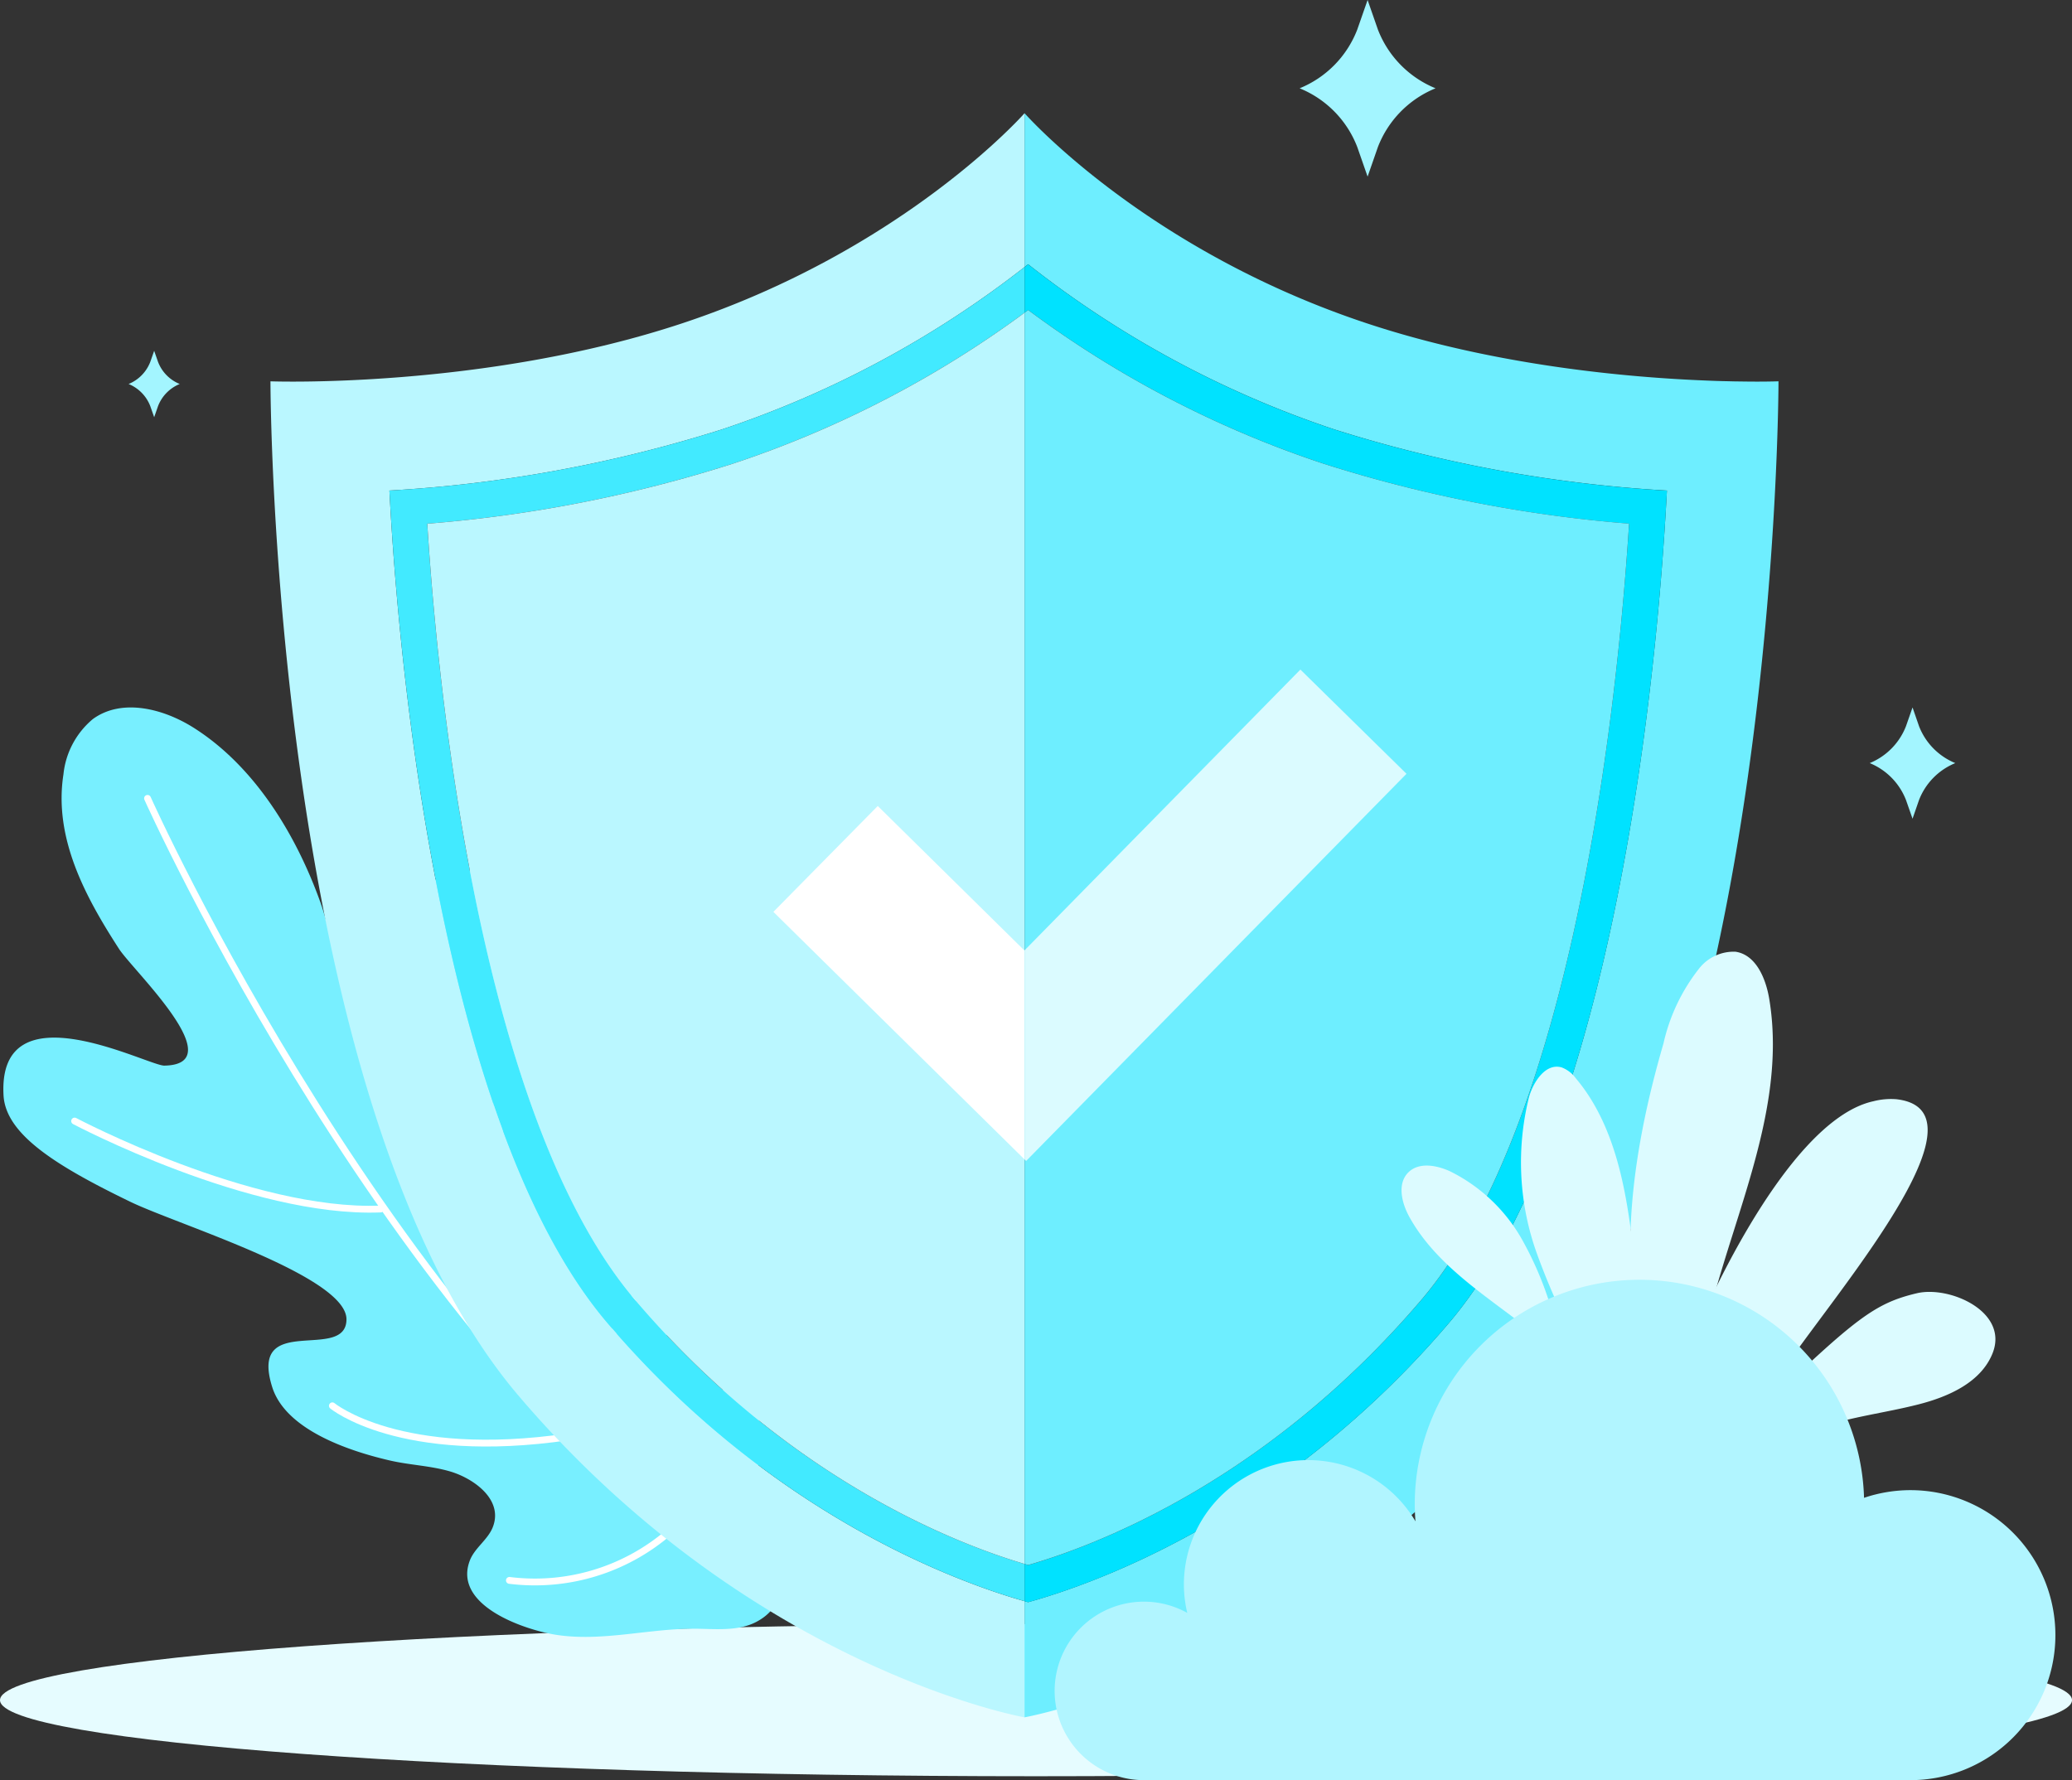 <svg xmlns="http://www.w3.org/2000/svg" width="191.998" height="164.978" viewBox="0 0 191.998 164.978"><rect x="0" y="0" width="191.998" height="164.978" fill="#333333" stroke="none"/><defs><style>.a{fill:#e6fcff;}.b{fill:#78efff;}.c{fill:none;stroke:#fff;stroke-linecap:round;stroke-linejoin:round;stroke-width:0.631px;}.d{fill:#baf7ff;}.e{fill:#38e8ff;}.f{fill:#42eaff;}.g,.i{fill:#00e2ff;}.g{opacity:0.4;}.h{fill:#6eeeff;}.j{fill:#fff;}.k{fill:#dbfbff;}.l{fill:#dcfbff;}.m{fill:#b1f5ff;}.n{fill:#a3f5ff;}</style></defs><g transform="translate(-4279.516 -2218.069)"><path class="a" d="M4279.516,2375.631c0,3.9,42.977,7.054,96,7.054s96-3.157,96-7.054-42.981-7.049-96-7.049S4279.516,2371.737,4279.516,2375.631Z"/><path class="b" d="M4323.053,2362.69c.44-1.152,1.621-1.887,2.1-3.023,1.082-2.6-1.75-4.579-3.9-5.221-1.812-.537-3.73-.593-5.571-1.014-3.87-.89-9.693-2.857-10.94-6.807-2.218-7.044,6.841-2.268,6.879-6.271s-15.634-8.783-20.013-10.9c-7.013-3.392-11.566-6.293-11.764-9.869-.565-10.157,13.388-2.731,14.9-2.758,6.321-.113-2.9-8.814-4.2-10.82-3.1-4.793-6.067-10.249-5.15-16.165a7.689,7.689,0,0,1,2.723-5.13c2.68-1.958,6.525-.977,9.332.794,5.7,3.6,9.536,9.984,11.764,16.209,1.486,4.163,3.6,17.067,8.618,18.364,4.342,1.118.338-10.893-.037-13.543-.467-3.3.061-5.484,1.764-6.733,1.732-1.27,6.714-3.532,11.6,8.41a33.966,33.966,0,0,1,2.5,10.523c.025-.03.049-.059.072-.089-.015.192-.025.37-.038.557.016.333.065.663.07,1a25.618,25.618,0,0,0,.489,4.318,1.931,1.931,0,0,0,.611.7c3.386,2.139,4.284-8.063,9-2.377,2.643,3.189,1.138,9.147-.213,12.882-.646,1.776-1.641,3.418-2.17,5.231-.627,2.153-.5,5.6,2.271,6.1,1.215.215,2.472-.378,3.681-.125,3.015.638,2.518,4.07,2.361,6.3-.3,4.265,5.3,12.285-.21,15.156-1.739.905-3.918.626-5.805.624-4.25,0-8.524,1.228-12.77.559C4328.089,2369.108,4321.456,2366.859,4323.053,2362.69Z"/><path class="c" d="M4293.186,2292.057s22.947,51.263,55.43,73.1"/><path class="c" d="M4286.431,2321.964s16.294,8.631,28.353,8.153"/><path class="c" d="M4322.7,2305.964c1.929,6.506,5.8,24.935,1.106,34.99"/><path class="c" d="M4310.315,2348.354s6.237,5.166,21.888,2.871"/><path class="c" d="M4326.719,2364.534a19.031,19.031,0,0,0,14.94-4.6"/><path class="c" d="M4344.964,2351.986a11.953,11.953,0,0,1-.587,9.8"/><path class="c" d="M4340.365,2326.985a22.422,22.422,0,0,1-11.017,21.058"/><path class="d" d="M4335.8,2340.676c-14.209-16.691-19.044-55.1-20.2-77.146a125.919,125.919,0,0,0,30.774-5.653,93.388,93.388,0,0,0,28.08-15.06v-14.254c-.053.054-11.155,12.641-31.688,19.459-18.427,6.119-38.188,5.387-38.188,5.387s0,67,22.979,94c21.557,25.326,46.844,29.807,46.9,29.818v-10.764C4368.422,2364.751,4351.019,2358.55,4335.8,2340.676Z"/><path class="e" d="M4393.447,2369.99c-.044.024-.089.049-.134.072C4393.358,2370.039,4393.4,2370.014,4393.447,2369.99Z"/><path class="f" d="M4315.6,2263.53c1.158,22.05,5.993,60.455,20.2,77.146,15.217,17.874,32.62,24.075,38.652,25.785v-3.452c-6.293-1.857-21.964-7.871-36.107-24.493-13.027-15.3-17.853-49.988-19.237-71.913a125.773,125.773,0,0,0,28.317-5.562,96.746,96.746,0,0,0,27.027-13.99v-4.234a93.388,93.388,0,0,1-28.08,15.06A125.919,125.919,0,0,1,4315.6,2263.53Z"/><path class="d" d="M4347.427,2261.041a125.773,125.773,0,0,1-28.317,5.562c1.384,21.925,6.21,56.614,19.237,71.913,14.143,16.622,29.814,22.636,36.107,24.493V2247.051A96.746,96.746,0,0,1,4347.427,2261.041Z"/><path class="g" d="M4374.454,2228.559v0Z"/><path class="g" d="M4374.454,2377.225Z"/><path class="g" d="M4393.313,2370.062c-.089.047-.173.089-.259.136C4393.14,2370.151,4393.224,2370.109,4393.313,2370.062Z"/><path class="h" d="M4442.381,2253.436c-.488,0-1.071-.005-1.722-.016-.34,0-.7-.011-1.079-.021q-.913-.016-1.973-.063c-7.354-.291-19.677-1.4-31.464-5.312-20.564-6.828-31.667-19.438-31.689-19.465v14.258c.106-.085.227-.175.332-.26a93.462,93.462,0,0,0,28.412,15.32,126.012,126.012,0,0,0,30.78,5.653c-1.155,22.046-5.987,60.452-20.2,77.146-15.5,18.208-33.282,24.3-38.994,25.878-.1-.031-.221-.061-.332-.093v10.764h0c.014,0,7.893-1.4,18.6-7.027.086-.047.17-.089.259-.136.045-.023.09-.048.134-.072a95.794,95.794,0,0,0,27.9-22.583c22.972-26.993,22.972-94,22.972-94S4443.621,2253.434,4442.381,2253.436Z"/><path class="i" d="M4374.791,2246.8a96.823,96.823,0,0,0,27.365,14.239,126.073,126.073,0,0,0,28.316,5.562c-1.4,21.942-6.243,56.661-19.228,71.913-14.39,16.91-30.384,22.852-36.453,24.6-.1-.029-.231-.07-.337-.1v3.452c.111.032.228.062.332.093,5.712-1.573,23.492-7.67,38.994-25.878,14.211-16.694,19.043-55.1,20.2-77.146a126.012,126.012,0,0,1-30.78-5.653,93.462,93.462,0,0,1-28.412-15.32c-.1.085-.226.175-.332.26v4.234C4374.563,2246.97,4374.682,2246.886,4374.791,2246.8Z"/><path class="h" d="M4402.156,2261.041a96.823,96.823,0,0,1-27.365-14.239c-.109.084-.228.168-.337.249v115.958c.106.033.236.074.337.1,6.069-1.744,22.063-7.686,36.453-24.6,12.985-15.252,17.83-49.971,19.228-71.913A126.073,126.073,0,0,1,4402.156,2261.041Z"/><path class="j" d="M4374.442,2306.157l-13.589-13.393-9.674,9.814,23.274,22.943v-19.376Z"/><path class="k" d="M4409.847,2289.782l-9.833-9.659-25.56,26.021v19.376l.146.144Z"/><path class="l" d="M4432.568,2346.259c-3.511-10.076-1.886-21.227,1.088-31.475a17.324,17.324,0,0,1,3.263-6.9,4.077,4.077,0,0,1,3.414-1.612c1.9.28,2.815,2.486,3.129,4.385,1.977,11.991-5.388,23.468-6.766,35.543"/><path class="l" d="M4423.837,2341.567a31.509,31.509,0,0,0-3.3-8.65,15.588,15.588,0,0,0-6.645-6.29c-1.25-.577-2.891-.876-3.869.089-1.077,1.062-.615,2.887.125,4.2,4.042,7.217,13.546,10.044,17.488,17.316"/><path class="l" d="M4428.463,2347.385a64.611,64.611,0,0,1-6.54-13.157,24.94,24.94,0,0,1-.718-14.5c.419-1.454,1.558-3.153,3.014-2.737a2.863,2.863,0,0,1,1.307,1c2.848,3.363,4.109,7.786,4.82,12.138s.961,8.789,2.15,13.034a3.719,3.719,0,0,0,.868,1.742,1.381,1.381,0,0,0,1.786.183,1.863,1.863,0,0,0,.491-.97c.51-1.947,8.963-22.154,17.486-23.993a6.542,6.542,0,0,1,2.1-.185c10.877,1.221-12.225,25.037-12.232,28.4,8.4-8,10.182-9.484,14.147-10.418,3.054-.718,8.568,1.732,7,5.594-1.083,2.673-4.072,4-6.868,4.711-3.05.779-6.212,1.142-9.2,2.164s-5.867,2.831-7.261,5.657"/><path class="m" d="M4456.537,2356.171a13.45,13.45,0,0,0-4.293.712,20.821,20.821,0,0,0-41.633.614c0,.526.027,1.045.066,1.562a11.528,11.528,0,0,0-21.458,5.865,11.375,11.375,0,0,0,.313,2.623,8.271,8.271,0,1,0-4.021,15.5h71.026a13.438,13.438,0,0,0,0-26.876Z"/><path class="n" d="M4405.281,2220.819l.961-2.75.958,2.75a9.624,9.624,0,0,0,5.338,5.433h0a9.619,9.619,0,0,0-5.338,5.432l-.958,2.753-.961-2.753a9.6,9.6,0,0,0-5.337-5.432h0A9.609,9.609,0,0,0,4405.281,2220.819Z"/><path class="n" d="M4456.132,2285.366l.606-1.733.6,1.733a6.071,6.071,0,0,0,3.362,3.425h0a6.053,6.053,0,0,0-3.362,3.423l-.6,1.732-.606-1.732a6.056,6.056,0,0,0-3.362-3.423h0A6.074,6.074,0,0,0,4456.132,2285.366Z"/><path class="n" d="M4293.439,2251.614l.363-1.033.36,1.033a3.6,3.6,0,0,0,2.007,2.042h0a3.621,3.621,0,0,0-2.007,2.044l-.36,1.036-.363-1.036a3.627,3.627,0,0,0-2.006-2.044h0A3.61,3.61,0,0,0,4293.439,2251.614Z"/></g></svg>